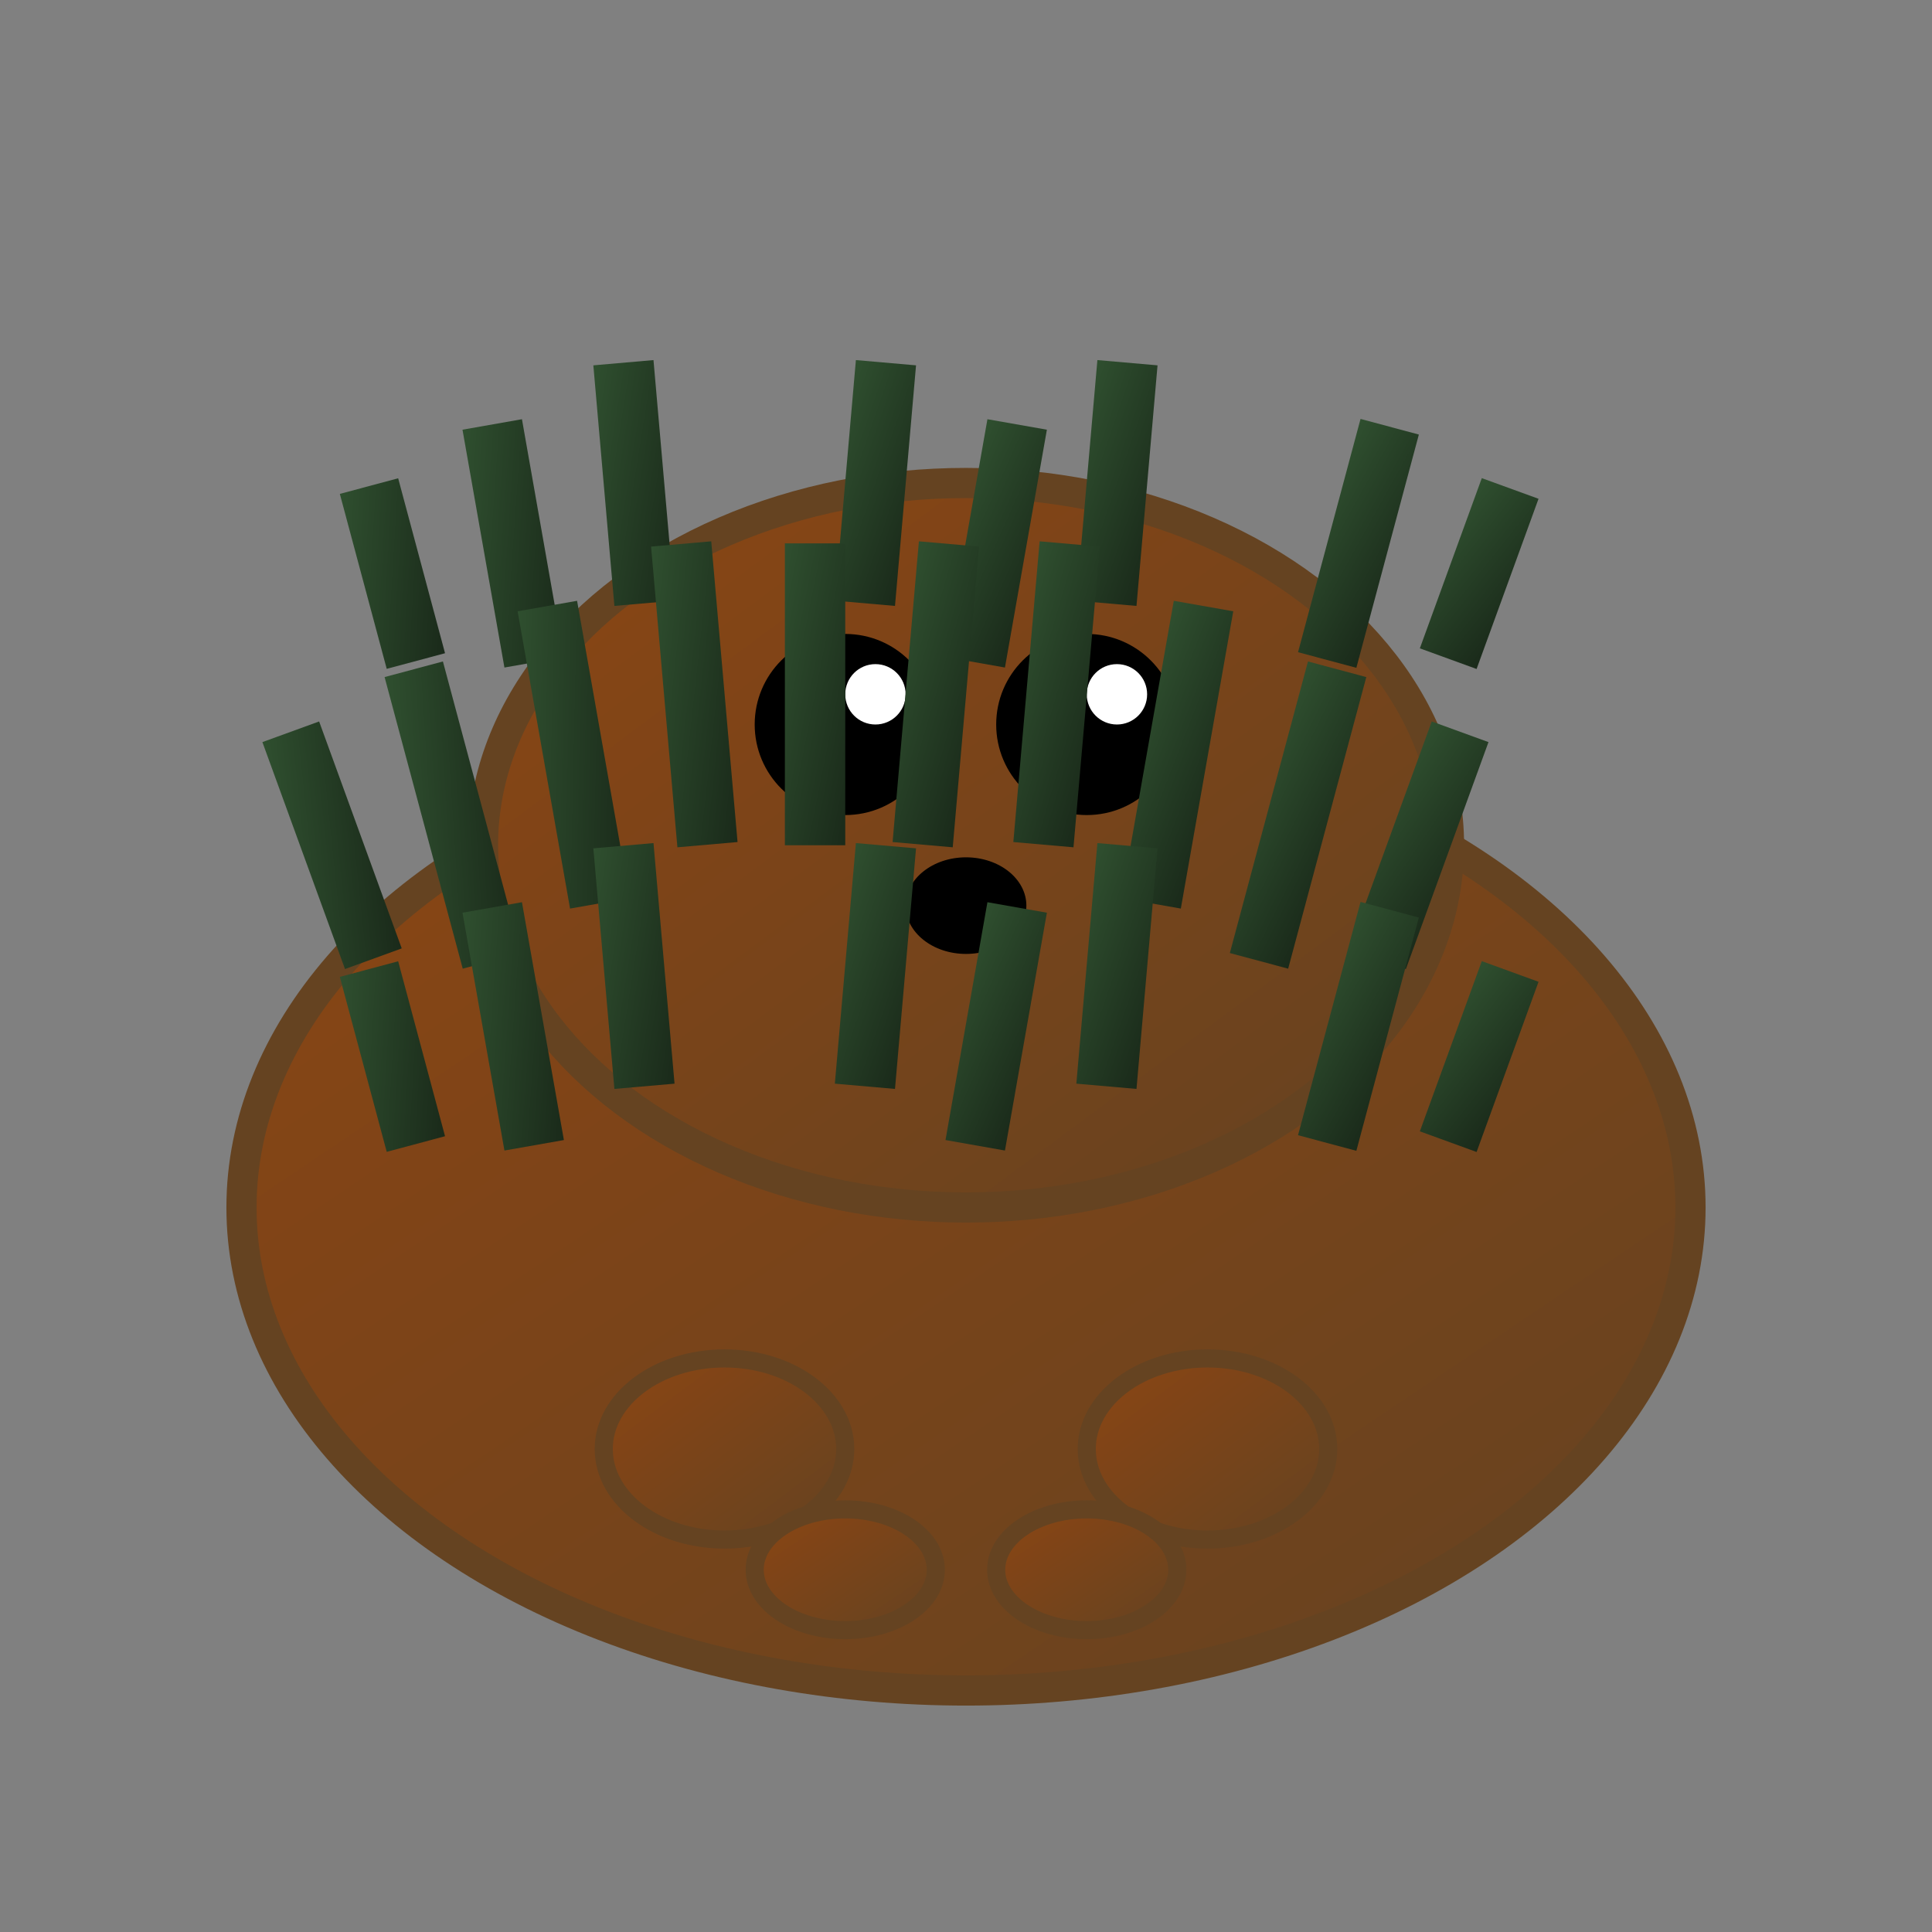 <svg xmlns="http://www.w3.org/2000/svg" viewBox="0 0 32 32" width="32" height="32">
  <rect x="0" y="0" width="32" height="32" fill="#808080" stroke="none"/>
  <defs>
    <linearGradient id="hedgehogGradient" x1="0%" y1="0%" x2="100%" y2="100%">
      <stop offset="0%" style="stop-color:#8B4513;stop-opacity:1" />
      <stop offset="100%" style="stop-color:#654321;stop-opacity:1" />
    </linearGradient>
    <linearGradient id="spineGradient" x1="0%" y1="0%" x2="100%" y2="100%">
      <stop offset="0%" style="stop-color:#2F4F2F;stop-opacity:1" />
      <stop offset="100%" style="stop-color:#1a2a1a;stop-opacity:1" />
    </linearGradient>
  </defs>

  <!-- Тело ежа -->
  <ellipse cx="16" cy="20" rx="12" ry="8" fill="url(#hedgehogGradient)" stroke="#654321" stroke-width="0.5"/>

  <!-- Голова -->
  <ellipse cx="16" cy="14" rx="8" ry="6" fill="url(#hedgehogGradient)" stroke="#654321" stroke-width="0.5"/>

  <!-- Глаза -->
  <circle cx="14" cy="12" r="1.5" fill="#000"/>
  <circle cx="18" cy="12" r="1.5" fill="#000"/>
  <circle cx="14.5" cy="11.5" r="0.5" fill="#fff"/>
  <circle cx="18.5" cy="11.5" r="0.5" fill="#fff"/>

  <!-- Нос -->
  <ellipse cx="16" cy="15" rx="1" ry="0.8" fill="#000"/>

  <!-- Иголки на спине -->
  <g fill="url(#spineGradient)">
    <!-- Верхний ряд -->
    <rect x="6" y="8" width="1" height="3" transform="rotate(-15 6.5 9.5)"/>
    <rect x="8" y="7" width="1" height="4" transform="rotate(-10 8.5 9)"/>
    <rect x="10" y="6" width="1" height="4" transform="rotate(-5 10.5 8)"/>
    <rect x="14" y="6" width="1" height="4" transform="rotate(5 14.5 8)"/>
    <rect x="16" y="7" width="1" height="4" transform="rotate(10 16.5 9)"/>
    <rect x="18" y="6" width="1" height="4" transform="rotate(5 18.5 8)"/>
    <rect x="22" y="7" width="1" height="4" transform="rotate(15 22.5 9)"/>
    <rect x="24" y="8" width="1" height="3" transform="rotate(20 24.5 9.5)"/>

    <!-- Средний ряд -->
    <rect x="5" y="12" width="1" height="4" transform="rotate(-20 5.5 14)"/>
    <rect x="7" y="11" width="1" height="5" transform="rotate(-15 7.5 13.5)"/>
    <rect x="9" y="10" width="1" height="5" transform="rotate(-10 9.5 12.5)"/>
    <rect x="11" y="9" width="1" height="5" transform="rotate(-5 11.5 11.5)"/>
    <rect x="13" y="9" width="1" height="5" transform="rotate(0 13.5 11.5)"/>
    <rect x="15" y="9" width="1" height="5" transform="rotate(5 15.5 11.5)"/>
    <rect x="17" y="9" width="1" height="5" transform="rotate(5 17.5 11.5)"/>
    <rect x="19" y="10" width="1" height="5" transform="rotate(10 19.5 12.5)"/>
    <rect x="21" y="11" width="1" height="5" transform="rotate(15 21.5 13.5)"/>
    <rect x="23" y="12" width="1" height="4" transform="rotate(20 23.5 14)"/>

    <!-- Нижний ряд -->
    <rect x="6" y="16" width="1" height="3" transform="rotate(-15 6.5 17.5)"/>
    <rect x="8" y="15" width="1" height="4" transform="rotate(-10 8.5 17)"/>
    <rect x="10" y="14" width="1" height="4" transform="rotate(-5 10.5 16)"/>
    <rect x="14" y="14" width="1" height="4" transform="rotate(5 14.5 16)"/>
    <rect x="16" y="15" width="1" height="4" transform="rotate(10 16.5 17)"/>
    <rect x="18" y="14" width="1" height="4" transform="rotate(5 18.5 16)"/>
    <rect x="22" y="15" width="1" height="4" transform="rotate(15 22.5 17)"/>
    <rect x="24" y="16" width="1" height="3" transform="rotate(20 24.5 17.5)"/>
  </g>

  <!-- Лапки -->
  <ellipse cx="12" cy="24" rx="2" ry="1.5" fill="url(#hedgehogGradient)" stroke="#654321" stroke-width="0.3"/>
  <ellipse cx="20" cy="24" rx="2" ry="1.5" fill="url(#hedgehogGradient)" stroke="#654321" stroke-width="0.3"/>
  <ellipse cx="14" cy="26" rx="1.5" ry="1" fill="url(#hedgehogGradient)" stroke="#654321" stroke-width="0.3"/>
  <ellipse cx="18" cy="26" rx="1.5" ry="1" fill="url(#hedgehogGradient)" stroke="#654321" stroke-width="0.3"/>
</svg>
